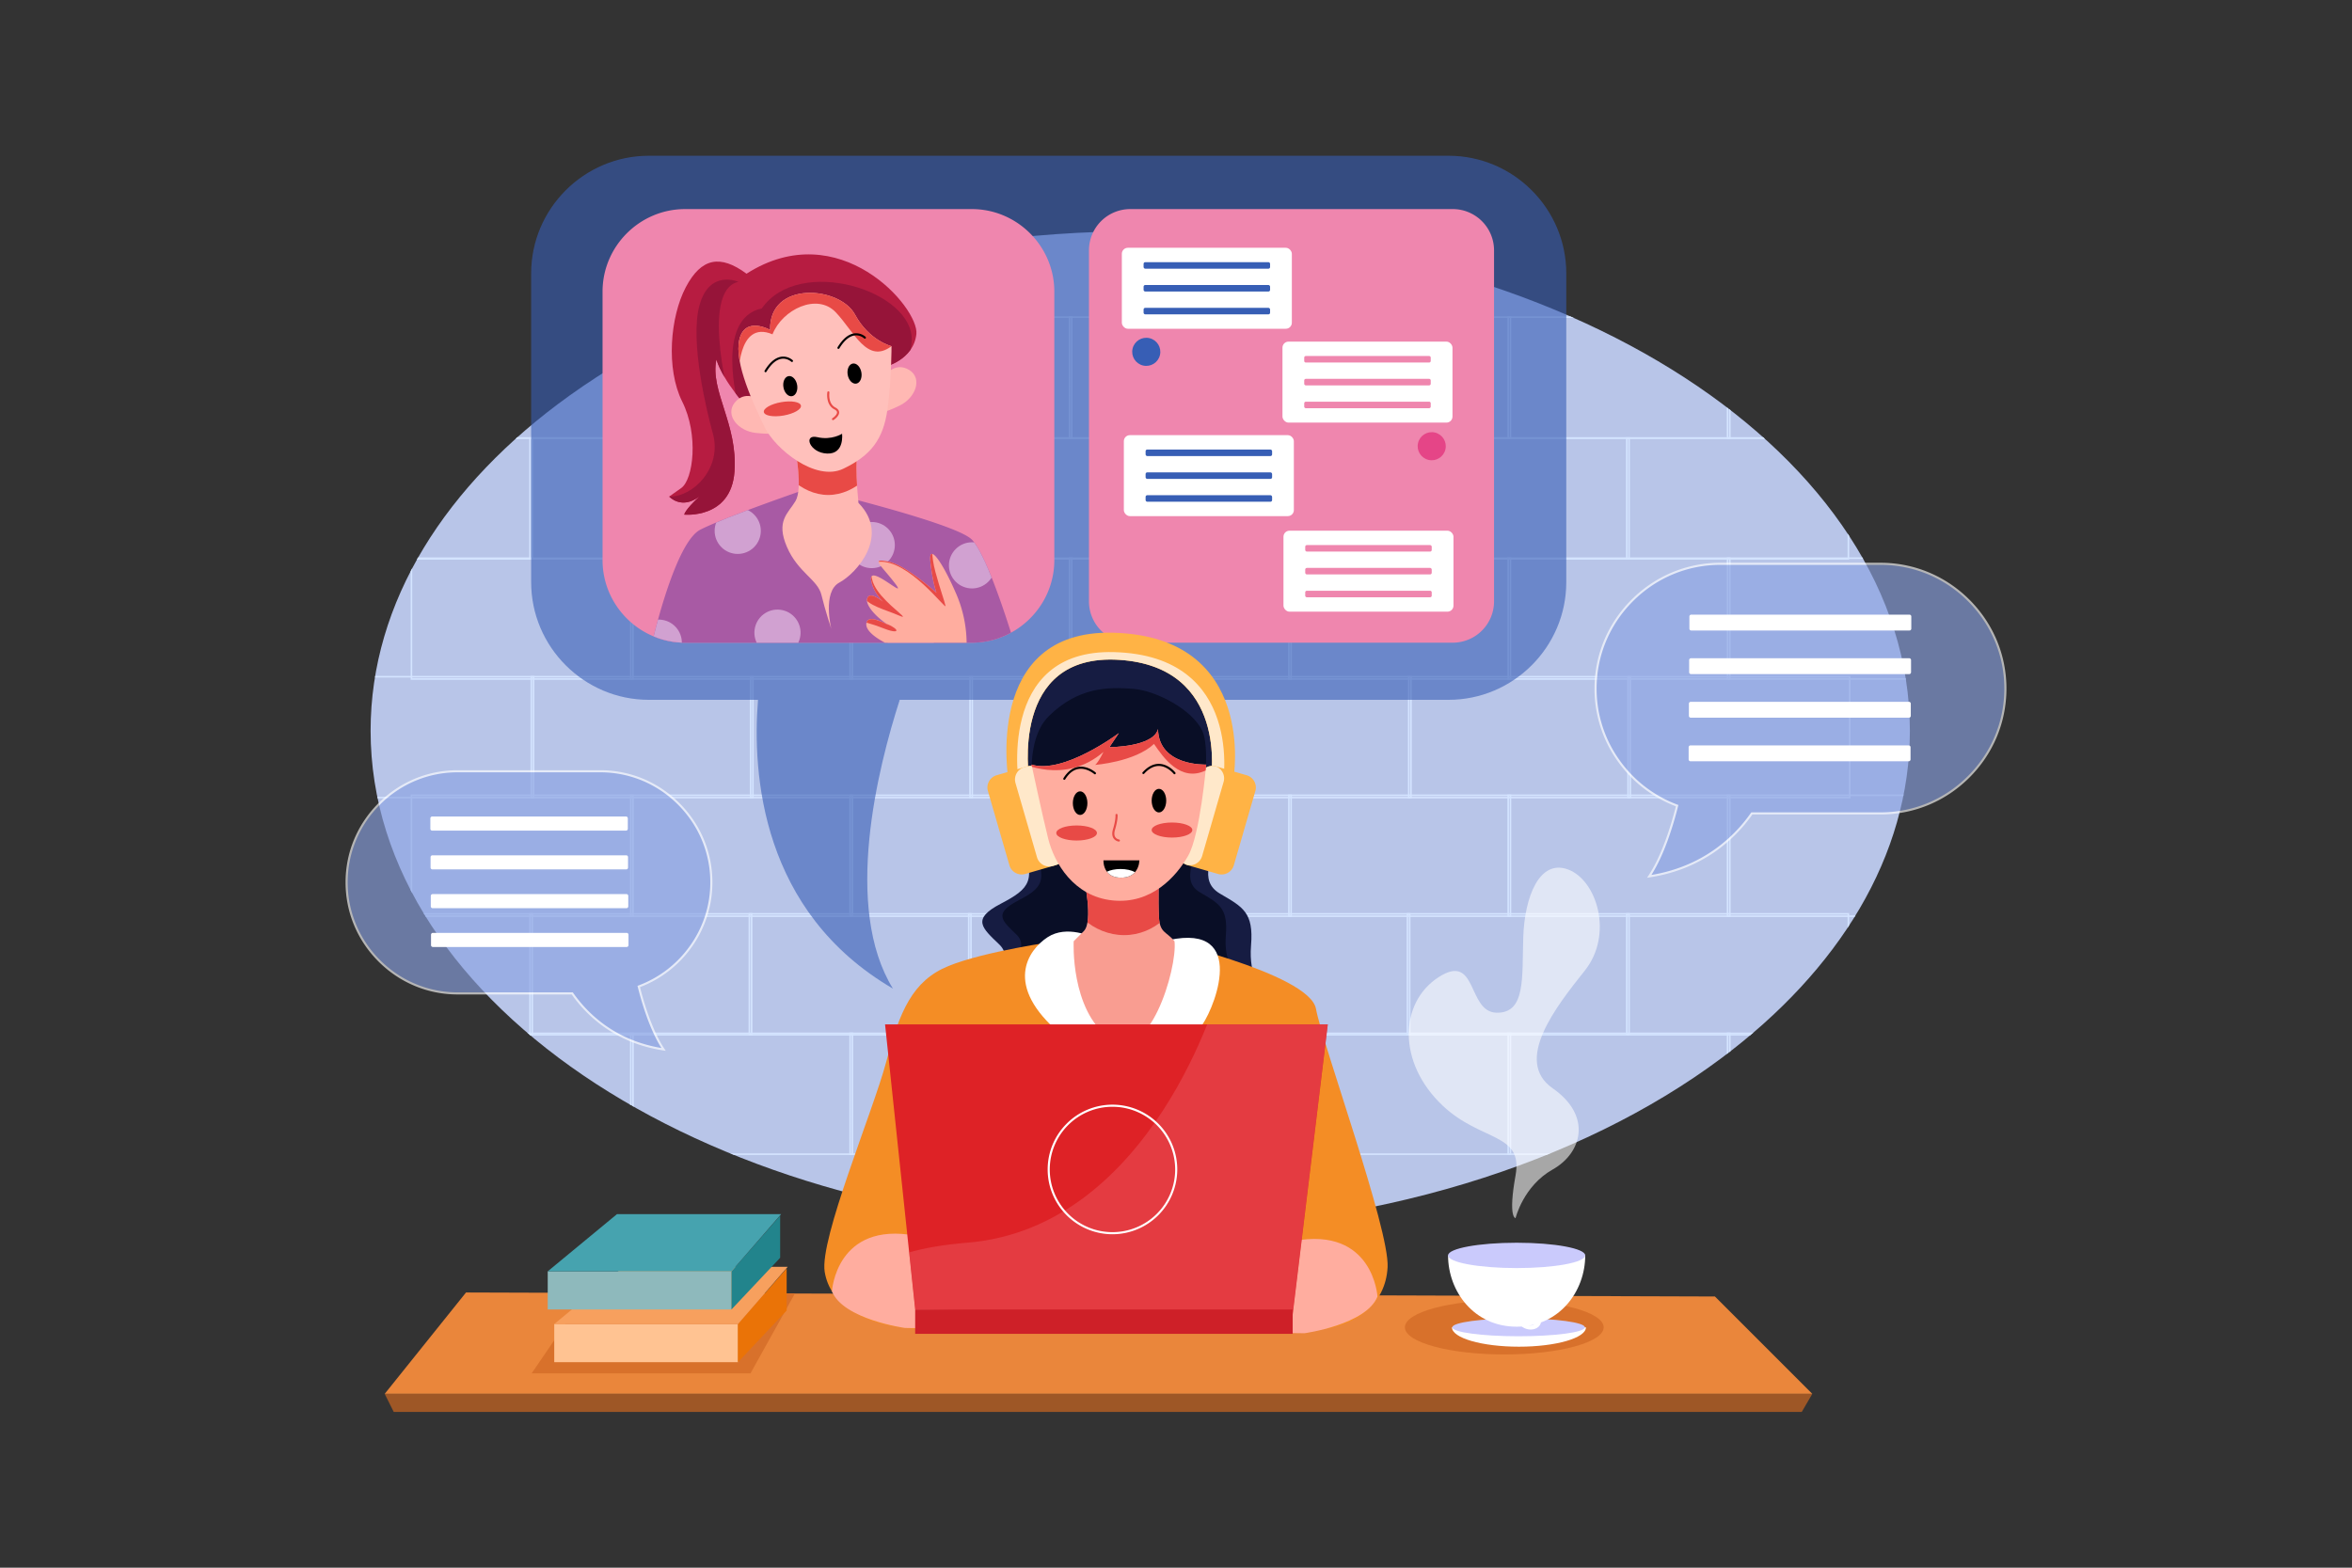 <svg xmlns="http://www.w3.org/2000/svg" id="online-job-interview" viewBox="0 0 4680 3120">
  <rect x="0" y="0" width="4680" height="3120" fill="#333333" stroke="none"/>
  <defs>
    <clipPath id="clip-path">
      <path d="M3800.271,1454.191c0,249.437-141.54,477.418-375.334,651.94-280.761,209.583-694.591,342.092-1156.088,342.092-845.78,0-1531.422-445.035-1531.422-994.031,0-256.369,149.51-490.064,395.031-666.364,280.242-201.232,685.562-327.688,1136.39-327.688C3114.629,460.139,3800.271,905.194,3800.271,1454.191Z" style="fill:#b8c5e8"></path>
    </clipPath>
    <clipPath id="clip-path-2">
      <path d="M2011.67,1259.203a162.808,162.808,0,0,1-78.091,19.877H1363.267a162.347,162.347,0,0,1-62.669-12.506c10.848-44.03,49.724-190.404,92.915-212.419,50.942-25.971,217.054-82.906,217.054-82.906s290.37,68.922,323.333,102.763C1959.929,1100.743,1997.147,1213.095,2011.67,1259.203Z" style="fill:#a85aa4"></path>
    </clipPath>
    <clipPath id="clip-path-3">
      <path d="M1759.097,730.721s58.744-13.718,64.332-65.891S1670.198,426.867,1485.408,544.734c-51.941-38.464-89.898-31.964-120.863,26.969s-39.955,161.816-6.992,227.742,21.975,154.824-1.998,171.805l-23.973,16.981s23.973,26.969,59.932,0c-29.966,27.968-29.966,35.959-29.966,35.959s92.895,9.3,99.887-85.248-48.944-160.473-35.959-223.402c13.984,45.336,63.928,98.133,63.928,98.133Z" style="fill:#b71c41"></path>
    </clipPath>
    <clipPath id="clip-path-4">
      <path d="M1582.875,896.488s14.743,76.172,0,100.744-39.315,39.315-17.2,90.915,61.429,65.115,68.801,95.83,19.657,67.572,19.657,67.572-18.429-73.715,15.972-92.144,101.957-93.618,38.086-158.488c-8.43-83.986-1.229-104.43-1.229-104.43Z" style="fill:#ffb8b3"></path>
    </clipPath>
    <clipPath id="clip-path-5">
      <path d="M1532.355,656.606s-49.547-28.147-61.045,18.646,29.391,131.339,49.993,174.52,101.356,109.573,156.615,83.129,79.574-58.729,87.943-118.171,8.061-125.764,8.061-125.764-44.645-10.856-72.684-63.014C1670.825,569.382,1530.148,557.852,1532.355,656.606Z" style="fill:#ffc0bb"></path>
    </clipPath>
    <clipPath id="clip-path-6">
      <path d="M1923.391,1279.08H1760.955c-29.686-15.622-41.573-30.865-35.839-42.352,6.613-13.225,40.594,6.233,43.73,7.951-.479-.34-1.698-1.119-3.836-2.497-18.579-12.026-47.007-39.355-38.256-53.559,5.134-8.351,19.338.279,30.166,8.83-9.589-9.869-21.136-25.271-23.613-43.81-4.375-32.803,76.533,44.829,47.007,6.552-29.507-38.257-48.085-49.184-13.105-42.632s96.191,62.309,96.191,62.309-7.651-20.776-12.026-61.21c-4.355-40.454,24.053,0,51.382,63.408A251.884,251.884,0,0,1,1923.391,1279.08Z" style="fill:#ffad9f"></path>
    </clipPath>
    <clipPath id="clip-path-7">
      <path d="M2156.389,1746.715s19.977,86.568,0,106.546l-19.977,19.977s-7.03,135.846,71.067,193.114,135.718-139.841,129.548-193.114c-16.473-19.977-29.107-15.982-30.956-47.946s0-91.563,0-91.563Z" style="fill:#f99d91"></path>
    </clipPath>
    <clipPath id="clip-path-8">
      <path d="M2006.891,1554.932s-52.678-302.656,208.395-295.664c287.654,7.704,239.153,289.958,239.097,290.67h-44.949s36.257-222.747-182.644-236.731-178.946,236.731-178.946,236.731Z" style="fill:#ffb345"></path>
    </clipPath>
    <clipPath id="clip-path-9">
      <path d="M2389.874,1530.002H2453.316a25.417,25.417,0,0,1,25.417,25.417v153.739a25.417,25.417,0,0,1-25.417,25.417h-63.443a25.417,25.417,0,0,1-25.417-25.417V1555.419a25.417,25.417,0,0,1,25.417-25.417Z" style="fill:#ffb345" transform="rotate(-163.846 2421.595 1632.288)"></path>
    </clipPath>
    <clipPath id="clip-path-10">
      <path d="M2100.953,1721.71l-60.938,17.651a25.491,25.491,0,0,1-31.485-17.341l-42.774-147.669a25.491,25.491,0,0,1,17.341-31.485l60.938-17.651a25.491,25.491,0,0,1,31.485,17.341l42.775,147.669A25.491,25.491,0,0,1,2100.953,1721.71Z" style="fill:none"></path>
    </clipPath>
    <clipPath id="clip-path-11">
      <path d="M2052.506,1521.637s21.309,99.887,33.296,147.832,50.609,114.537,127.855,122.528,126.523-46.907,150.496-88.713,35.959-181.647,35.959-181.647-94.559,3.995-95.891-70.587c-9.323,35.959-96.742,35.959-96.742,35.959l18.831-27.968S2116.434,1541.614,2052.506,1521.637Z" style="fill:#ffad9f"></path>
    </clipPath>
    <clipPath id="clip-path-12">
      <polygon points="1821.027 2606.126 1761.095 2038.77 2642.095 2038.77 2572.174 2616.115 1821.027 2606.126" style="fill:#de2226"></polygon>
    </clipPath>
  </defs>
  <path d="M3800.271,1454.191c0,249.437-141.54,477.418-375.334,651.94-280.761,209.583-694.591,342.092-1156.088,342.092-845.78,0-1531.422-445.035-1531.422-994.031,0-256.369,149.51-490.064,395.031-666.364,280.242-201.232,685.562-327.688,1136.39-327.688C3114.629,460.139,3800.271,905.194,3800.271,1454.191Z" style="fill:#b8c5e8"></path>
  <g style="clip-path:url(#clip-path)">
    <path d="M1261.161,873.317H817.096V629.647h444.065Zm-440.94-3.125h437.815V632.772H820.221Z" style="fill:#d4e4ff"></path>
    <path d="M1697.635,873.317H1253.57V629.647h444.065Zm-440.94-3.125h437.815V632.772H1256.695Z" style="fill:#d4e4ff"></path>
    <path d="M2134.109,873.317H1690.044V629.647h444.065Zm-440.94-3.125h437.815V632.772H1693.169Z" style="fill:#d4e4ff"></path>
    <path d="M2570.583,873.317H2126.518V629.647h444.065Zm-440.94-3.125h437.815V632.772H2129.643Z" style="fill:#d4e4ff"></path>
    <path d="M3007.057,873.317H2562.992V629.647h444.065Zm-440.94-3.125h437.815V632.772H2566.117Z" style="fill:#d4e4ff"></path>
    <path d="M3443.531,873.317H2999.466V629.647h444.065Zm-440.94-3.125h437.815V632.772H3002.591Z" style="fill:#d4e4ff"></path>
    <path d="M3880.005 873.317H3435.94V629.647h444.065Zm-440.94-3.125h437.815V632.772H3439.065ZM1261.161 1352.963H817.096V1109.293h444.065Zm-440.94-3.125h437.815V1112.418H820.221Z" style="fill:#d4e4ff"></path>
    <path d="M1697.635,1352.963H1253.57V1109.293h444.065Zm-440.94-3.125h437.815V1112.418H1256.695Z" style="fill:#d4e4ff"></path>
    <path d="M2134.109,1352.963H1690.044V1109.293h444.065Zm-440.94-3.125h437.815V1112.418H1693.169Z" style="fill:#d4e4ff"></path>
    <path d="M2570.583,1352.963H2126.518V1109.293h444.065Zm-440.94-3.125h437.815V1112.418H2129.643Z" style="fill:#d4e4ff"></path>
    <path d="M3007.057,1352.963H2562.992V1109.293h444.065Zm-440.94-3.125h437.815V1112.418H2566.117Z" style="fill:#d4e4ff"></path>
    <path d="M3443.531,1352.963H2999.466V1109.293h444.065Zm-440.94-3.125h437.815V1112.418H3002.591Z" style="fill:#d4e4ff"></path>
    <path d="M3880.005 1352.963H3435.94V1109.293h444.065Zm-440.94-3.125h437.815V1112.418H3439.065ZM1261.161 2298.569H817.096V2054.899h444.065Zm-440.94-3.125h437.815V2058.024H820.221Z" style="fill:#d4e4ff"></path>
    <path d="M1697.635,2298.569H1253.57V2054.899h444.065Zm-440.94-3.125h437.815V2058.024H1256.695Z" style="fill:#d4e4ff"></path>
    <path d="M2134.109,2298.569H1690.044V2054.899h444.065Zm-440.94-3.125h437.815V2058.024H1693.169Z" style="fill:#d4e4ff"></path>
    <path d="M2570.583,2298.569H2126.518V2054.899h444.065Zm-440.94-3.125h437.815V2058.024H2129.643Z" style="fill:#d4e4ff"></path>
    <path d="M3007.057,2298.569H2562.992V2054.899h444.065Zm-440.94-3.125h437.815V2058.024H2566.117Z" style="fill:#d4e4ff"></path>
    <path d="M3443.531,2298.569H2999.466V2054.899h444.065Zm-440.94-3.125h437.815V2058.024H3002.591Z" style="fill:#d4e4ff"></path>
    <path d="M3880.005 2298.569H3435.94V2054.899h444.065Zm-440.94-3.125h437.815V2058.024H3439.065ZM1261.161 1824.916H817.096V1581.246h444.065Zm-440.94-3.125h437.815V1584.371H820.221Z" style="fill:#d4e4ff"></path>
    <path d="M1697.635,1824.916H1253.57V1581.246h444.065Zm-440.94-3.125h437.815V1584.371H1256.695Z" style="fill:#d4e4ff"></path>
    <path d="M2134.109,1824.916H1690.044V1581.246h444.065Zm-440.94-3.125h437.815V1584.371H1693.169Z" style="fill:#d4e4ff"></path>
    <path d="M2570.583,1824.916H2126.518V1581.246h444.065Zm-440.94-3.125h437.815V1584.371H2129.643Z" style="fill:#d4e4ff"></path>
    <path d="M3007.057,1824.916H2562.992V1581.246h444.065Zm-440.94-3.125h437.815V1584.371H2566.117Z" style="fill:#d4e4ff"></path>
    <path d="M3443.531,1824.916H2999.466V1581.246h444.065Zm-440.94-3.125h437.815V1584.371H3002.591Z" style="fill:#d4e4ff"></path>
    <path d="M3880.005 1824.916H3435.94V1581.246h444.065Zm-440.94-3.125h437.815V1584.371H3439.065ZM1060.646 1113.863H616.581V870.192h444.065Zm-440.94-3.125h437.815V873.317H619.706Z" style="fill:#d4e4ff"></path>
    <path d="M1497.12,1113.863H1053.055V870.192h444.065Zm-440.94-3.125h437.815V873.317H1056.18Z" style="fill:#d4e4ff"></path>
    <path d="M1933.594,1113.863H1489.529V870.192h444.065Zm-440.94-3.125h437.815V873.317H1492.654Z" style="fill:#d4e4ff"></path>
    <path d="M2370.068,1113.863H1926.003V870.192h444.065Zm-440.94-3.125h437.815V873.317H1929.128Z" style="fill:#d4e4ff"></path>
    <path d="M2806.542,1113.863H2362.477V870.192h444.065Zm-440.94-3.125h437.815V873.317H2365.602Z" style="fill:#d4e4ff"></path>
    <path d="M3243.015,1113.863H2798.95V870.192h444.065Zm-440.94-3.125h437.815V873.317H2802.075Z" style="fill:#d4e4ff"></path>
    <path d="M3679.49 1113.863H3235.424V870.192h444.065Zm-440.94-3.125h437.815V873.317H3238.549ZM1063.211 1588.94H619.145V1345.269h444.065Zm-440.94-3.125h437.815V1348.394H622.27Z" style="fill:#d4e4ff"></path>
    <path d="M1499.685,1588.94H1055.62V1345.269h444.065Zm-440.94-3.125h437.815V1348.394H1058.745Z" style="fill:#d4e4ff"></path>
    <path d="M1936.159,1588.94H1492.093V1345.269h444.065Zm-440.94-3.125h437.815V1348.394H1495.218Z" style="fill:#d4e4ff"></path>
    <path d="M2372.633,1588.94H1928.568V1345.269h444.065Zm-440.94-3.125h437.815V1348.394H1931.693Z" style="fill:#d4e4ff"></path>
    <path d="M2809.106,1588.94H2365.041V1345.269h444.065Zm-440.94-3.125h437.815V1348.394H2368.166Z" style="fill:#d4e4ff"></path>
    <path d="M3245.581,1588.94H2801.515V1345.269h444.065Zm-440.94-3.125h437.815V1348.394H2804.64Z" style="fill:#d4e4ff"></path>
    <path d="M3682.054 1588.94H3237.989V1345.269h444.065Zm-440.94-3.125h437.815V1348.394H3241.114ZM1060.646 2060.893H616.581V1817.224h444.065Zm-440.94-3.125h437.815V1820.349H619.706Z" style="fill:#d4e4ff"></path>
    <path d="M1497.12,2060.893H1053.055V1817.224h444.065Zm-440.94-3.125h437.815V1820.349H1056.18Z" style="fill:#d4e4ff"></path>
    <path d="M1933.594,2060.893H1489.529V1817.224h444.065Zm-440.94-3.125h437.815V1820.349H1492.654Z" style="fill:#d4e4ff"></path>
    <path d="M2370.068,2060.893H1926.003V1817.224h444.065Zm-440.94-3.125h437.815V1820.349H1929.128Z" style="fill:#d4e4ff"></path>
    <path d="M2806.542,2060.893H2362.477V1817.224h444.065Zm-440.94-3.125h437.815V1820.349H2365.602Z" style="fill:#d4e4ff"></path>
    <path d="M3243.015,2060.893H2798.95V1817.224h444.065Zm-440.94-3.125h437.815V1820.349H2802.075Z" style="fill:#d4e4ff"></path>
    <path d="M3679.49,2060.893H3235.424V1817.224h444.065Zm-440.94-3.125h437.815V1820.349H3238.549Z" style="fill:#d4e4ff"></path>
  </g>
  <path d="M2882.515,310H1290.935c-128.722,0-234.041,105.318-234.041,234.041V1158.73c0,128.723,105.318,234.041,234.041,234.041h216.049l1.304.304c-11.745,146.778,6.171,421.461,268.443,574.41-99.67-161.312-30.247-438.845,13.465-574.41l-2.132-.304H2882.516c128.722,0,234.041-105.318,234.041-234.041V544.041C3116.557,415.318,3011.238,310,2882.515,310Z" style="fill:#375eb5;opacity:.6"></path>
  <path d="M2097.893,580.393v534.373c0,62.149-34.98,116.548-86.222,144.436a162.808,162.808,0,0,1-78.091,19.877H1363.267a162.347,162.347,0,0,1-62.669-12.506c-59.532-24.752-101.645-83.585-101.645-151.808V580.393c0-90.357,73.936-164.293,164.314-164.293h570.313C2023.957,416.099,2097.893,490.036,2097.893,580.393Z" style="fill:#ef86ae"></path>
  <path d="M2011.67,1259.203a162.808,162.808,0,0,1-78.091,19.877H1363.267a162.347,162.347,0,0,1-62.669-12.506c10.848-44.03,49.724-190.404,92.915-212.419,50.942-25.971,217.054-82.906,217.054-82.906s290.37,68.922,323.333,102.763C1959.929,1100.743,1997.147,1213.095,2011.67,1259.203Z" style="fill:#a85aa4"></path>
  <g style="clip-path:url(#clip-path-2)">
    <circle cx="1467.934" cy="1056.499" r="45.938" style="fill:#d1a1d1" transform="rotate(-45 1467.934 1056.499)"></circle>
    <circle cx="1734.634" cy="1084.804" r="45.938" style="fill:#d1a1d1" transform="rotate(-45 1734.634 1084.804)"></circle>
    <circle cx="1547.037" cy="1259.149" r="45.938" style="fill:#d1a1d1" transform="rotate(-76.717 1547.037 1259.149)"></circle>
    <circle cx="1812.251" cy="1279.073" r="45.938" style="fill:#d1a1d1" transform="rotate(-45 1812.25 1279.073)"></circle>
    <circle cx="1934.112" cy="1125.165" r="45.938" style="fill:#d1a1d1" transform="rotate(-45 1934.112 1125.165)"></circle>
    <circle cx="1310.82" cy="1279.073" r="45.938" style="fill:#d1a1d1" transform="rotate(-76.717 1310.82 1279.073)"></circle>
  </g>
  <path d="M1759.097,730.721s58.744-13.718,64.332-65.891S1670.198,426.867,1485.408,544.734c-51.941-38.464-89.898-31.964-120.863,26.969s-39.955,161.816-6.992,227.742,21.975,154.824-1.998,171.805l-23.973,16.981s23.973,26.969,59.932,0c-29.966,27.968-29.966,35.959-29.966,35.959s92.895,9.3,99.887-85.248-48.944-160.473-35.959-223.402c13.984,45.336,63.928,98.133,63.928,98.133Z" style="fill:#b71c41"></path>
  <g style="clip-path:url(#clip-path-3)">
    <path d="M1469.308,807.508s-48.077-173.692,46.483-193.669c74.232-106.703,303.655-35.195,298.328,64.975s-113.764,146.838-113.764,146.838l-205.873,46.56Z" style="fill:#961439"></path>
    <path d="M1469.308,560.88s-57.399-25.619-77.377,46.299,14.727,212.927,26.636,256.077c18.645,67.556-39.457,126.456-86.985,124.974s-22.224,59.782-22.224,59.782l127.855,34.627,54.605-143.698-34.731-119.399S1389.53,578.509,1469.308,560.88Z" style="fill:#961439"></path>
  </g>
  <path d="M2249.051,416.096h641.553a82.246,82.246,0,0,1,82.246,82.246v698.484a82.246,82.246,0,0,1-82.246,82.246H2249.051a82.246,82.246,0,0,1-82.246-82.246V498.343A82.247,82.247,0,0,1,2249.051,416.096Z" style="fill:#ef86ae"></path>
  <rect width="338.283" height="161.15" x="2232.227" y="493.125" rx="12" style="fill:#fff"></rect>
  <rect width="251.714" height="12.985" x="2275.511" y="521.76" rx="3.25" style="fill:#375eb5"></rect>
  <rect width="251.714" height="12.985" x="2275.511" y="567.208" rx="3.25" style="fill:#375eb5"></rect>
  <rect width="251.714" height="12.985" x="2275.511" y="612.656" rx="3.25" style="fill:#375eb5"></rect>
  <rect width="338.283" height="161.15" x="2236.222" y="866.035" rx="12" style="fill:#fff"></rect>
  <rect width="251.714" height="12.985" x="2279.507" y="894.67" rx="3.25" style="fill:#375eb5"></rect>
  <rect width="251.714" height="12.985" x="2279.507" y="940.118" rx="3.25" style="fill:#375eb5"></rect>
  <rect width="251.714" height="12.985" x="2279.507" y="985.567" rx="3.25" style="fill:#375eb5"></rect>
  <rect width="338.283" height="161.15" x="2551.864" y="679.897" rx="12" style="fill:#fff"></rect>
  <path d="M2598.398 708.531h245.214a3.25 3.25 0 0 1 3.25 3.25v6.485a3.25 3.25 0 0 1-3.25 3.25H2598.398a3.25 3.25 0 0 1-3.25-3.25V711.781A3.25 3.25 0 0 1 2598.398 708.531ZM2598.398 753.979h245.214a3.25 3.25 0 0 1 3.25 3.25v6.485a3.25 3.25 0 0 1-3.25 3.25H2598.398a3.25 3.25 0 0 1-3.25-3.25v-6.485a3.25 3.25 0 0 1 3.25-3.25ZM2598.398 799.428h245.214a3.25 3.25 0 0 1 3.25 3.25v6.485a3.25 3.25 0 0 1-3.25 3.25H2598.398a3.25 3.25 0 0 1-3.25-3.25v-6.485A3.25 3.25 0 0 1 2598.398 799.428Z" style="fill:#ef86ae"></path>
  <rect width="338.283" height="161.15" x="2553.845" y="1056.17" rx="12" style="fill:#fff"></rect>
  <rect width="251.714" height="12.985" x="2597.13" y="1084.804" rx="3.25" style="fill:#ef86ae"></rect>
  <rect width="251.714" height="12.985" x="2597.13" y="1130.252" rx="3.25" style="fill:#ef86ae"></rect>
  <path d="M2600.38,1175.701h245.214a3.25,3.25,0,0,1,3.25,3.25v6.485a3.25,3.25,0,0,1-3.25,3.25H2600.38a3.25,3.25,0,0,1-3.25-3.25v-6.485A3.25,3.25,0,0,1,2600.38,1175.701Z" style="fill:#ef86ae"></path>
  <circle cx="2280.838" cy="700.224" r="27.968" style="fill:#375eb5" transform="rotate(-76.717 2280.839 700.224)"></circle>
  <circle cx="2848.844" cy="888.058" r="27.968" style="fill:#e54587" transform="rotate(-76.717 2848.844 888.058)"></circle>
  <path d="M1582.875,896.488s14.743,76.172,0,100.744-39.315,39.315-17.2,90.915,61.429,65.115,68.801,95.83,19.657,67.572,19.657,67.572-18.429-73.715,15.972-92.144,101.957-93.618,38.086-158.488c-8.43-83.986-1.229-104.43-1.229-104.43Z" style="fill:#ffb8b3"></path>
  <g style="clip-path:url(#clip-path-4)">
    <path d="M1749.403,903.177c0,29.79-45.55,81.907-101.432,81.907s-100.934-52.117-100.934-81.907,45.301-53.939,101.183-53.939S1749.403,873.387,1749.403,903.177Z" style="fill:#e84a46"></path>
  </g>
  <path d="M1507.779 793.514s-26.576-16.578-45.996 7.998 6.643 56.208 41.922 60.05 43.331-.052 43.331-.052ZM1763.404 744.463s19.42-24.576 45.996-7.998 12.72 55.151-19.192 70.676-40.806 14.578-40.806 14.578Z" style="fill:#ffb8b3"></path>
  <path d="M1532.355,656.606s-49.547-28.147-61.045,18.646,29.391,131.339,49.993,174.52,101.356,109.573,156.615,83.129,79.574-58.729,87.943-118.171,8.061-125.764,8.061-125.764-44.645-10.856-72.684-63.014C1670.825,569.382,1530.148,557.852,1532.355,656.606Z" style="fill:#ffc0bb"></path>
  <g style="clip-path:url(#clip-path-5)">
    <path d="M1469.308,753.347s-3.128-118.08,67.792-88.007c19.735-49.836,88.899-82.799,125.857-43.843s62.52,103.802,110.964,67.471-66.015-125.405-66.015-125.405l-184.652-12.985-98.027,101.385,11.851,73.28Z" style="fill:#e84a46"></path>
  </g>
  <path d="M1523.252 740.799a2.083 2.083 0 0 1-1.778-3.167c10.232-16.813 21.49-26.137 33.462-27.715a28.727 28.727 0 0 1 22.331 6.926 2.083 2.083 0 0 1-2.873 3.017h0c-.078-.073-7.877-7.294-18.976-5.804-10.638 1.43-20.86 10.092-30.385 25.743A2.083 2.083 0 0 1 1523.252 740.799ZM1668.348 694.371a2.083 2.083 0 0 1-1.778-3.167c10.231-16.813 21.489-26.137 33.462-27.715a28.721 28.721 0 0 1 22.331 6.928 2.083 2.083 0 0 1-2.873 3.017h0c-.078-.073-7.875-7.295-18.977-5.806-10.638 1.431-20.86 10.092-30.384 25.743A2.083 2.083 0 0 1 1668.348 694.371Z"></path>
  <ellipse cx="1572.523" cy="768.53" rx="13.822" ry="20.272" transform="rotate(-9.864 1572.523 768.53)"></ellipse>
  <path d="M1713.972,741.133c1.918,11.03-2.624,21.032-10.145,22.34s-15.172-6.574-17.09-17.604,2.624-21.032,10.145-22.34S1712.054,730.103,1713.972,741.133Z"></path>
  <path d="M1657.545,836.144a2.084,2.084,0,0,1-1.129-3.836c2.607-1.679,9.324-7.048,9.096-11.679-.108-2.198-1.904-4.205-5.337-5.964-7.327-3.756-12.056-10.877-13.674-20.598a46.727,46.727,0,0,1-.252-13.431,2.083,2.083,0,0,1,4.118.635c-.049.327-3.13,22.081,11.708,29.686,4.858,2.49,7.415,5.678,7.599,9.476.379,7.848-9.841,14.635-11.007,15.383A2.076,2.076,0,0,1,1657.545,836.144Z" style="fill:#e84a46"></path>
  <ellipse cx="1556.801" cy="813.672" rx="37.472" ry="13.514" style="fill:#e84a46" transform="rotate(-9.864 1556.804 813.673)"></ellipse>
  <path d="M1675.526,863.256s-20.643,13.434-49.277,6.775-15.632,31.298,19.486,32.63S1675.526,863.256,1675.526,863.256Z"></path>
  <path d="M1923.391,1279.08H1760.955c-29.686-15.622-41.573-30.865-35.839-42.352,6.613-13.225,40.594,6.233,43.73,7.951-.479-.34-1.698-1.119-3.836-2.497-18.579-12.026-47.007-39.355-38.256-53.559,5.134-8.351,19.338.279,30.166,8.83-9.589-9.869-21.136-25.271-23.613-43.81-4.375-32.803,76.533,44.829,47.007,6.552-29.507-38.257-48.085-49.184-13.105-42.632s96.191,62.309,96.191,62.309-7.651-20.776-12.026-61.21c-4.355-40.454,24.053,0,51.382,63.408A251.884,251.884,0,0,1,1923.391,1279.08Z" style="fill:#ffad9f"></path>
  <g style="clip-path:url(#clip-path-6)">
    <path d="M1855.406 1085.303s-3.33 18.979 5.993 53.439 17.98 57.102 19.977 67.091-73.223-92.978-133.168-87.776S1855.406 1085.303 1855.406 1085.303ZM1734.634 1138.743s-5.751 17.813 18.887 46.447 59.932 50.609 33.962 39.289-61.264-19.311-70.587-38.623S1734.634 1138.743 1734.634 1138.743ZM1714.942 1237.131s12.609 1.535 45.904 14.419 32.987-1.766-19.133-18.414S1714.942 1237.131 1714.942 1237.131Z" style="fill:#e84a46"></path>
  </g>
  <polygon points="927.277 2572.292 765.469 2774.043 3606.102 2774.043 3412.337 2580.278 927.277 2572.292" style="fill:#ea863b"></polygon>
  <polygon points="765.469 2774.043 783.448 2810 3585.127 2810 3606.102 2774.043 765.469 2774.043" style="fill:#9e5726"></polygon>
  <path d="M2035.859,1593.418s-40.621-167.672,29.966-236.927,146.888-93.228,201.299-65.259,119.67,65.14,143.643,115.809,17.661,204.494,10.828,250.775-39.364,94.226,6.202,120.863,66.875,37.291,61.548,102.55,22.641,86.568,22.641,86.568l-547.379-6.659s58.6-47.946,23.973-81.241-55.937-50.609,2.664-81.241,71.918-46.614,38.623-125.857S2035.859,1593.418,2035.859,1593.418Z" style="fill:#161c42"></path>
  <path d="M2062.153,1622.095s-33.773-139.408,24.915-196.988,116.645-58.09,167.366-54.258c45.8,3.46,117.764,41.208,137.696,83.335s-3.583,182.974-9.264,221.453-32.729,78.343,5.156,100.489,55.602,31.005,51.173,85.263,18.824,71.976,18.824,71.976l-455.107-5.537s48.722-39.863,19.932-67.546-46.507-42.078,2.215-67.546,59.795-38.756,32.112-104.641S2062.153,1622.095,2062.153,1622.095Z" style="fill:#090e26"></path>
  <path d="M2101.784,1873.238s-142.505,19.977-214.423,49.277-97.223,90.564-123.859,190.451-133.182,352.933-122.528,418.192,78.577,114.537,211.76,114.537,712.524,7.991,777.784,0,126.523-47.946,130.518-123.859-129.187-442.165-142.505-514.083-328.96-142.505-328.96-142.505Z" style="fill:#f48d25"></path>
  <path d="M2173.702,1865.247s-50.609-25.305-89.232,0-89.232,95.891,26.636,193.114,251.714,23.973,281.014-18.645,91.076-212.115-81.241-165.146S2173.702,1865.247,2173.702,1865.247Z" style="fill:#fff"></path>
  <path d="M1655.395 2569.921s8.22-139.982 166.706-110.682 247.695 187.988 247.695 187.988l-269.133-4.335S1677.807 2625.999 1655.395 2569.921ZM2740.917 2580.434s-8.22-139.982-166.706-110.682-247.695 179.997-247.695 179.997l269.133 3.656S2718.505 2636.512 2740.917 2580.434Z" style="fill:#ffad9f"></path>
  <path d="M2156.389,1746.715s19.977,86.568,0,106.546l-19.977,19.977s-7.03,135.846,71.067,193.114,135.718-139.841,129.548-193.114c-16.473-19.977-29.107-15.982-30.956-47.946s0-91.563,0-91.563Z" style="fill:#f99d91"></path>
  <g style="clip-path:url(#clip-path-7)">
    <path d="M2346.182,1767.695c0,43.857-48.084,93.394-109.319,93.394s-112.43-49.537-112.43-93.394,49.64-79.41,110.874-79.41S2346.182,1723.838,2346.182,1767.695Z" style="fill:#e84a46"></path>
  </g>
  <path d="M2006.891,1554.932s-52.678-302.656,208.395-295.664c287.654,7.704,239.153,289.958,239.097,290.67h-44.949s36.257-222.747-182.644-236.731-178.946,236.731-178.946,236.731Z" style="fill:#ffb345"></path>
  <g style="clip-path:url(#clip-path-8)">
    <path d="M2027.858,1565.719s-47.728-274.218,188.813-267.883c260.625,6.98,216.681,262.712,216.631,263.358h-40.725s32.85-201.817-165.482-214.487-162.131,214.487-162.131,214.487Z" style="fill:#ffe8ca"></path>
  </g>
  <path d="M2100.953,1721.71l-60.938,17.651a25.491,25.491,0,0,1-31.485-17.341l-42.774-147.669a25.491,25.491,0,0,1,17.341-31.485l60.938-17.651a25.491,25.491,0,0,1,31.485,17.341l42.775,147.669A25.491,25.491,0,0,1,2100.953,1721.71Z" style="fill:#ffb345"></path>
  <path d="M2389.874,1530.002H2453.316a25.417,25.417,0,0,1,25.417,25.417v153.739a25.417,25.417,0,0,1-25.417,25.417h-63.443a25.417,25.417,0,0,1-25.417-25.417V1555.419a25.417,25.417,0,0,1,25.417-25.417Z" style="fill:#ffb345" transform="rotate(-163.846 2421.595 1632.288)"></path>
  <g style="clip-path:url(#clip-path-9)">
    <path d="M2299.536,1703.423l60.938,17.651a25.491,25.491,0,0,0,31.485-17.341l42.775-147.669a25.491,25.491,0,0,0-17.341-31.485l-60.938-17.651a25.491,25.491,0,0,0-31.485,17.341l-42.774,147.669A25.491,25.491,0,0,0,2299.536,1703.423Z" style="fill:#ffe8ca"></path>
  </g>
  <g style="clip-path:url(#clip-path-10)">
    <path d="M2065.186,1514.105h63.443a25.417,25.417,0,0,1,25.417,25.417v153.739a25.417,25.417,0,0,1-25.417,25.417h-63.442a25.417,25.417,0,0,1-25.417-25.417V1539.521a25.417,25.417,0,0,1,25.417-25.417Z" style="fill:#ffe8ca" transform="rotate(-16.154 2096.907 1616.39)"></path>
  </g>
  <path d="M2052.506,1521.637s21.309,99.887,33.296,147.832,50.609,114.537,127.855,122.528,126.523-46.907,150.496-88.713,35.959-181.647,35.959-181.647-94.559,3.995-95.891-70.587c-9.323,35.959-96.742,35.959-96.742,35.959l18.831-27.968S2116.434,1541.614,2052.506,1521.637Z" style="fill:#ffad9f"></path>
  <g style="clip-path:url(#clip-path-11)">
    <path d="M2030.54,1517.479s87.512,45.948,165.118-20.976c-12.966,25.826-16.962,25.826-16.962,25.826s79.585-5.848,117.542-41.808c17.98,26.171,52.923,77.713,103.874,52.341s-42.943-140.092-42.943-140.092l-280.681,25.821Z" style="fill:#e84a46"></path>
  </g>
  <path d="M2117.764 1552.021a2.084 2.084 0 0 1-1.769-3.18c8.244-13.317 18.272-20.928 29.806-22.622 18.373-2.709 33.636 10.604 34.277 11.171a2.083 2.083 0 0 1-2.761 3.12h0c-.143-.127-14.501-12.596-30.94-10.164-10.25 1.516-19.28 8.477-26.84 20.688A2.082 2.082 0 0 1 2117.764 1552.021ZM2337.028 1540.899a2.082 2.082 0 0 1-1.644-.802h0c-.117-.15-11.948-15.042-28.552-15.665-10.35-.393-20.507 4.798-30.177 15.418a2.083 2.083 0 0 1-3.081-2.806c10.545-11.579 21.794-17.212 33.448-16.774 18.555.715 31.122 16.59 31.648 17.266a2.083 2.083 0 0 1-1.642 3.363Z"></path>
  <path d="M2226.311,1674.881a2.136,2.136,0,0,1-.266-.016,15.64,15.64,0,0,1-10.362-6.592c-2.924-4.499-3.268-10.572-1.026-18.048,5.804-19.347,4.929-27.995,4.92-28.079a2.083,2.083,0,0,1,4.141-.464c.043.383.977,9.587-5.069,29.739-1.867,6.224-1.698,11.117.502,14.541a11.567,11.567,0,0,0,7.432,4.771,2.084,2.084,0,0,1-.272,4.148Z" style="fill:#e84a46"></path>
  <path d="M2267.131,1712.258s.18,13.385-8.65,23.473c-5.314,6.093-13.924,10.988-27.849,10.988-14.603,0-23.133-5.374-28.108-11.886-7.591-9.969-6.853-22.575-6.853-22.575Z"></path>
  <path d="M2258.481,1735.732c-5.314,6.093-13.924,10.988-27.849,10.988-14.603,0-23.133-5.374-28.108-11.886,7.032-3.316,16.561-5.354,27.089-5.354C2241.041,1729.479,2251.309,1731.876,2258.481,1735.732Z" style="fill:#fff"></path>
  <ellipse cx="2142.238" cy="1657.815" rx="40.454" ry="14.983" style="fill:#e84a46"></ellipse>
  <ellipse cx="2332.041" cy="1651.931" rx="40.454" ry="14.983" style="fill:#e84a46"></ellipse>
  <ellipse cx="2149.23" cy="1598.412" rx="14.484" ry="23.502"></ellipse>
  <ellipse cx="2306.07" cy="1593.418" rx="14.484" ry="23.502"></ellipse>
  <polygon points="1821.027 2606.126 1761.095 2038.77 2642.095 2038.77 2572.174 2616.115 1821.027 2606.126" style="fill:#de2226"></polygon>
  <g style="clip-path:url(#clip-path-12)">
    <g style="opacity:.47">
      <path d="M2427.287,1966.766s-131.925,476.545-503.44,506.51-242.712,259.931-242.712,259.931l997.817,58.813,170.798-591.435S2685.018,1772.646,2427.287,1966.766Z" style="fill:#ea575f"></path>
    </g>
  </g>
  <rect width="751.147" height="48.477" x="1821.027" y="2606.126" style="fill:#ce2028"></rect>
  <path d="M2213.582,2456.382a128.939,128.939,0,1,1,128.939-128.939A129.085,129.085,0,0,1,2213.582,2456.382Zm0-253.712a124.773,124.773,0,1,0,124.773,124.773A124.914,124.914,0,0,0,2213.582,2202.67Z" style="fill:#fff"></path>
  <g style="opacity:.57">
    <path d="M3015.671,2424.332s-15.316,0,0-85.237-68.589-66.591-144.857-138.509c-91.002-85.812-86.532-205.101-8.462-255.71s56.762,69.255,115.362,70.587,50.609-70.028,53.273-150.217,31.964-156.102,89.232-134.793,90.564,129.187,33.296,201.105-142.505,179.796-63.928,234.401,58.6,128.521,0,161.483S3015.671,2424.332,3015.671,2424.332Z" style="fill:#fff"></path>
  </g>
  <ellipse cx="2993.219" cy="2641.619" rx="197.774" ry="53.997" style="fill:#d8712b"></ellipse>
  <path d="M3155.751,2641.619c0,21.298-59.699,38.563-133.342,38.563s-133.342-17.265-133.342-38.563Z" style="fill:#fff"></path>
  <ellipse cx="3021.667" cy="2641.619" rx="131.859" ry="17.798" style="fill:#cacafc"></ellipse>
  <path d="M3061.168,2616.705a27.73,27.73,0,0,0-13.121-7.908,28.171,28.171,0,0,0-12.585-.696,20.415,20.415,0,0,0-12.175,6.48,14.942,14.942,0,0,0-3.16,5.855c-2.803,9.979,5.159,20.94,17.78,24.492a28.498,28.498,0,0,0,12.478.714,18.934,18.934,0,0,0,2.267-.5c6.284-1.678,11.229-5.712,12.996-11.354a4.349,4.349,0,0,0,.178-.518C3067.434,2627.541,3065.506,2621.489,3061.168,2616.705Zm-11.139,20.297a13.476,13.476,0,0,1-2.999.803,16.571,16.571,0,0,1-6.998-.464c-7.319-2.053-11.943-8.408-10.318-14.21.946-3.374,3.82-5.82,7.516-6.855.393-.107.767-.196,1.178-.285a16.437,16.437,0,0,1,7.515.375c.036,0,.054.018.071.018a.018.018,0,0,0,.018.018c7.284,2.071,11.871,8.408,10.229,14.174a8.441,8.441,0,0,1-1.285,2.678A10.678,10.678,0,0,1,3050.029,2637.002Z" style="fill:#fff"></path>
  <path d="M3017.814,2640.383c84.645,0,136.453-70.08,136.453-141.892h-272.907C2881.36,2570.303,2933.169,2640.383,3017.814,2640.383Z" style="fill:#fff"></path>
  <path d="M3017.814,2473.277c-75.361,0-136.453,11.289-136.453,25.214,0,13.926,61.092,25.215,136.453,25.215,75.361,0,136.453-11.289,136.453-25.215C3154.267,2484.566,3093.175,2473.277,3017.814,2473.277Z" style="fill:#cacafc"></path>
  <g style="opacity:.64">
    <path d="M3741.92,1122.076H3423.233c-136.621,0-248.402,111.781-248.402,248.402v.001c0,106.405,67.808,197.733,162.343,232.93-10.846,43.128-28.97,100.685-55.53,140.735,109.847-16.713,172.576-80.161,204.128-125.263h256.148c136.621,0,248.402-111.781,248.402-248.402v-.001C3990.322,1233.857,3878.542,1122.076,3741.92,1122.076Z" style="fill:#8aa1e2"></path>
    <path d="M3741.921,1119.993H3423.233c-66.633,0-129.46,26.13-176.907,73.579-47.448,47.448-73.578,110.274-73.578,176.907a248.141,248.141,0,0,0,46.105,144.374,251.29,251.29,0,0,0,115.845,89.85c-10.56,41.59-28.525,98.685-54.79,138.29l-2.598,3.918,4.648-.707c49.285-7.499,93.801-25.111,132.314-52.345a302.002,302.002,0,0,0,72.584-72.895h255.065c66.633,0,129.459-26.13,176.907-73.578,47.447-47.448,73.578-110.275,73.578-176.908,0-66.632-26.131-129.46-73.578-176.907C3871.38,1146.123,3808.553,1119.993,3741.921,1119.993Zm173.96,424.447c-46.66,46.661-108.441,72.358-173.96,72.358H3484.688l-.622.889a297.928,297.928,0,0,1-72.2,72.77c-36.778,26.008-79.123,43.119-125.932,50.895,25.578-40.453,43.023-96.728,53.26-137.436l.455-1.809-1.749-.651a247.133,247.133,0,0,1-115.65-89.016,243.997,243.997,0,0,1-45.336-141.963c0-65.519,25.697-127.3,72.358-173.96,46.661-46.661,108.441-72.358,173.961-72.358h318.688c65.52,0,127.3,25.697,173.96,72.358,46.66,46.66,72.358,108.441,72.358,173.961C3988.238,1435.998,3962.541,1497.779,3915.881,1544.439Z" style="fill:#fff"></path>
  </g>
  <path d="M3365.218 1223.276h434.214a3.66 3.66 0 0 1 3.66 3.66v24.224a3.66 3.66 0 0 1-3.66 3.66H3365.218a3.66 3.66 0 0 1-3.66-3.66v-24.223A3.66 3.66 0 0 1 3365.218 1223.276ZM3364.718 1310.02h434.215a3.66 3.66 0 0 1 3.66 3.66v24.224a3.66 3.66 0 0 1-3.66 3.66H3364.718a3.66 3.66 0 0 1-3.66-3.66v-24.224A3.66 3.66 0 0 1 3364.718 1310.02ZM3364.218 1396.764h434.215a3.66 3.66 0 0 1 3.66 3.66v24.224a3.659 3.659 0 0 1-3.659 3.659H3364.218a3.66 3.66 0 0 1-3.66-3.66v-24.224A3.659 3.659 0 0 1 3364.218 1396.764ZM3363.717 1483.507H3797.932a3.66 3.66 0 0 1 3.66 3.66v24.224a3.66 3.66 0 0 1-3.66 3.66H3363.718a3.66 3.66 0 0 1-3.66-3.66v-24.224A3.66 3.66 0 0 1 3363.717 1483.507Z" style="fill:#fff"></path>
  <g style="opacity:.64">
    <path d="M1194.368,1534.945H910.747c-121.588,0-221.069,99.481-221.069,221.069v.001c0,121.588,99.481,221.069,221.069,221.069h227.963c28.08,40.139,83.907,96.605,181.667,111.48-23.637-35.644-39.767-86.867-49.419-125.25,84.133-31.324,144.479-112.603,144.479-207.3v-.001C1415.437,1634.426,1315.956,1534.945,1194.368,1534.945Z" style="fill:#8aa1e2"></path>
    <path d="M1194.368,1532.862H910.747c-59.362,0-115.333,23.279-157.603,65.55-42.27,42.27-65.549,98.241-65.549,157.603s23.279,115.333,65.549,157.603c42.27,42.271,98.241,65.55,157.603,65.55h226.88a268.969,268.969,0,0,0,64.583,64.832c34.304,24.258,73.956,39.946,117.853,46.625l4.648.707-2.599-3.918c-23.317-35.158-39.28-85.825-48.68-122.805a223.852,223.852,0,0,0,103.013-79.972,221.065,221.065,0,0,0,41.074-128.62c0-59.362-23.279-115.333-65.549-157.603C1309.701,1556.141,1253.73,1532.862,1194.368,1532.862Zm178.68,349.361a219.708,219.708,0,0,1-102.818,79.139l-1.748.651.455,1.809c9.078,36.099,24.527,85.953,47.156,121.947-92.359-15.484-146.449-68.1-175.676-109.879l-.622-.889H910.747c-58.249,0-113.174-22.846-154.657-64.329-41.483-41.483-64.329-96.408-64.329-154.657s22.846-113.174,64.329-154.657c41.483-41.484,96.408-64.329,154.657-64.329h283.621c58.249,0,113.174,22.845,154.657,64.329s64.329,96.408,64.329,154.657A216.921,216.921,0,0,1,1373.048,1882.223Z" style="fill:#fff"></path>
  </g>
  <path d="M859.966 1625.01h385.63a3.66 3.66 0 0 1 3.66 3.66v20.753a3.659 3.659 0 0 1-3.659 3.659H859.966a3.66 3.66 0 0 1-3.66-3.66v-20.752a3.66 3.66 0 0 1 3.66-3.66ZM860.411 1702.208h385.631a3.66 3.66 0 0 1 3.66 3.66v20.753a3.66 3.66 0 0 1-3.66 3.66H860.411a3.66 3.66 0 0 1-3.66-3.66V1705.868A3.66 3.66 0 0 1 860.411 1702.208ZM860.856 1779.407h385.63a3.66 3.66 0 0 1 3.66 3.66v20.753a3.66 3.66 0 0 1-3.66 3.66H860.856a3.659 3.659 0 0 1-3.659-3.659v-20.753a3.66 3.66 0 0 1 3.66-3.66ZM861.302 1856.606h385.63a3.66 3.66 0 0 1 3.66 3.66v20.753a3.66 3.66 0 0 1-3.66 3.66H861.301a3.66 3.66 0 0 1-3.66-3.66v-20.753a3.66 3.66 0 0 1 3.66-3.66Z" style="fill:#fff"></path>
  <polygon points="1057.877 2733.208 1493.348 2733.208 1581.799 2574.162 1167.769 2572.293 1057.877 2733.208" style="fill:#d8712b"></polygon>
  <rect width="365.585" height="75.914" x="1102.842" y="2635.093" style="fill:#ffc392"></rect>
  <polygon points="1468.427 2711.007 1565.317 2608.124 1565.317 2524.219 1468.427 2635.093 1468.427 2711.007" style="fill:#ea7307"></polygon>
  <polygon points="1102.842 2635.093 1468.427 2635.093 1567.315 2521.222 1240.686 2521.222 1102.842 2635.093" style="fill:#f7a05e"></polygon>
  <rect width="365.585" height="75.914" x="1089.857" y="2530.212" style="fill:#8eb9bc"></rect>
  <polygon points="1455.442 2606.126 1552.332 2503.243 1552.332 2419.338 1455.442 2530.212 1455.442 2606.126" style="fill:#22848c"></polygon>
  <polygon points="1089.857 2530.212 1455.442 2530.212 1554.33 2416.342 1227.7 2416.342 1089.857 2530.212" style="fill:#46a3af"></polygon>
</svg>
